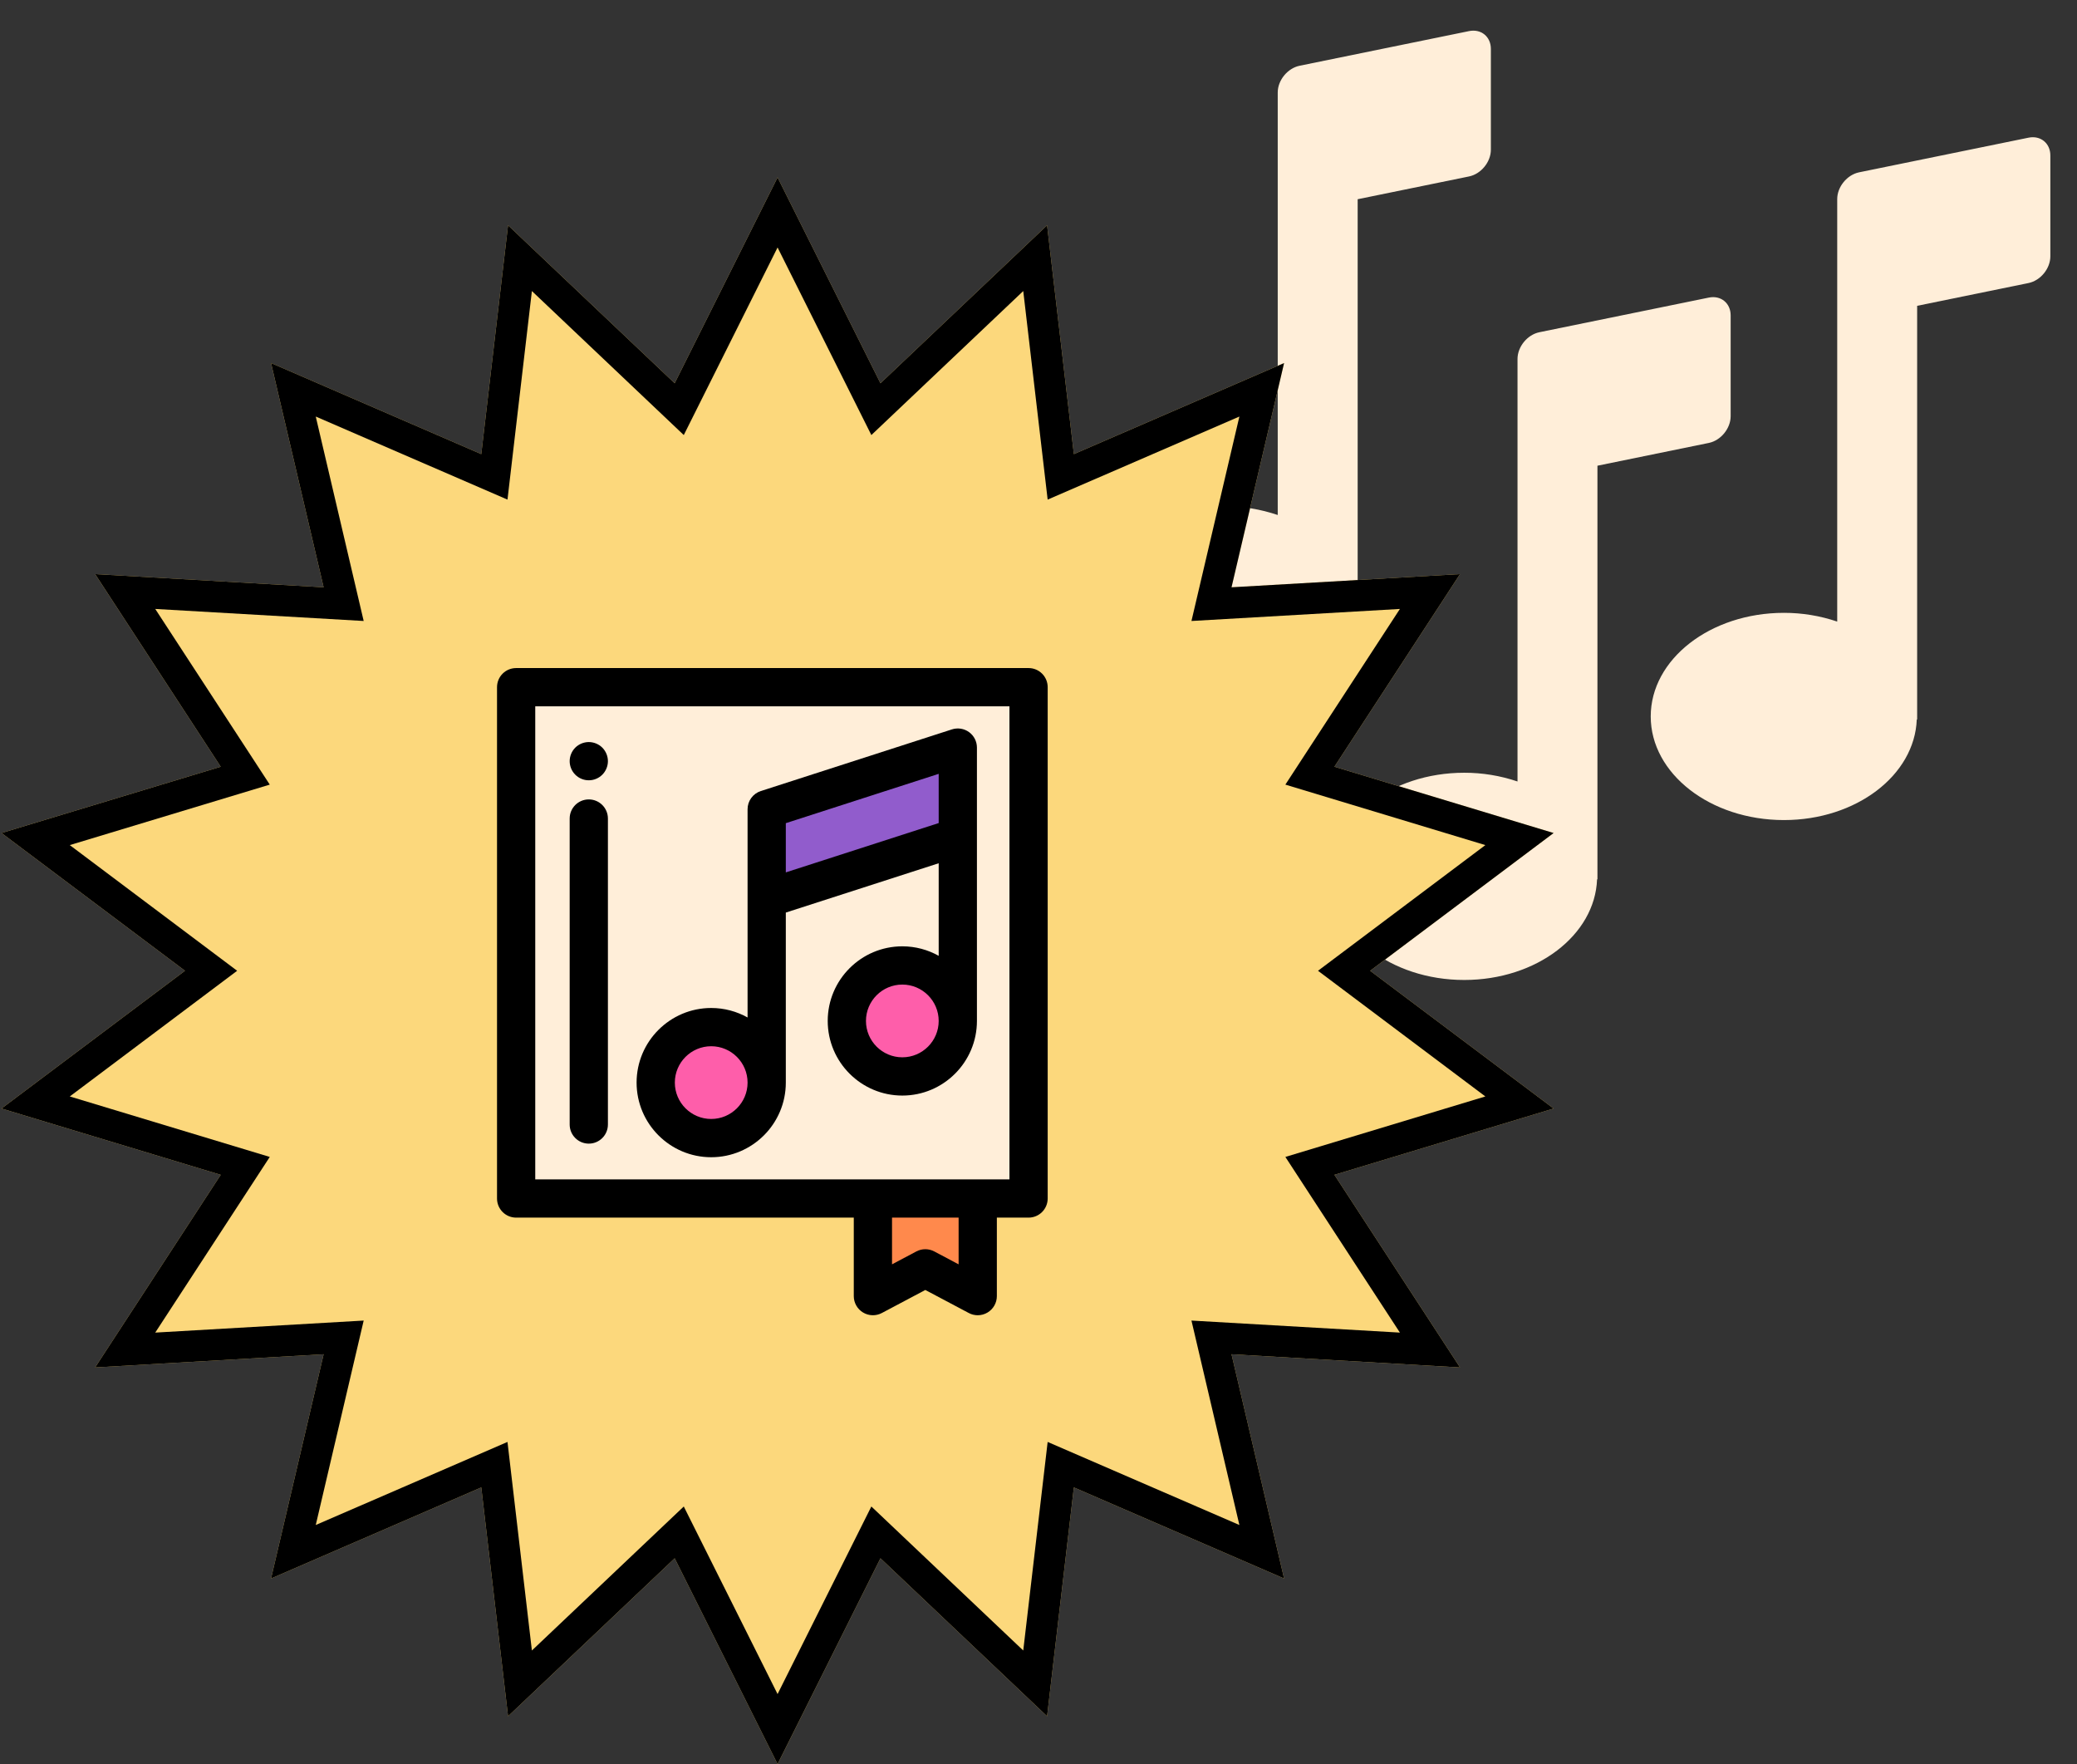 <?xml version="1.0" encoding="UTF-8"?> <svg xmlns="http://www.w3.org/2000/svg" width="199" height="169" viewBox="0 0 199 169" fill="none"><rect x="0" y="0" width="199" height="169" fill="#333333" stroke="none"/><g clip-path="url(#clip0_336_284)"><mask id="mask0_336_284" style="mask-type:luminance" maskUnits="userSpaceOnUse" x="102" y="0" width="97" height="97"><path d="M102 0H199V97H102V0Z" fill="white"></path></mask><g mask="url(#mask0_336_284)"><path d="M140.754 2.979L124.512 6.3C123.363 6.537 122.421 7.688 122.421 8.86V49.337C120.777 48.78 119.052 48.497 117.316 48.5C110.268 48.5 104.553 52.944 104.553 58.425C104.553 63.908 110.268 68.352 117.316 68.352C124.241 68.352 129.847 64.056 130.043 58.71H130.079V19.086L140.754 16.903C141.903 16.666 142.842 15.515 142.842 14.343V4.681C142.842 3.51 141.903 2.744 140.754 2.979ZM194.359 13.189L178.117 16.51C176.968 16.748 176.026 17.899 176.026 19.071V59.548C174.382 58.99 172.657 58.708 170.921 58.71C163.873 58.71 158.158 63.155 158.158 68.635C158.158 74.118 163.873 78.562 170.921 78.562C177.846 78.562 183.452 74.266 183.648 68.921H183.684V29.297L194.359 27.114C195.508 26.877 196.447 25.725 196.447 24.554V14.892C196.447 13.72 195.508 12.954 194.359 13.189Z" fill="#FFEED9"></path><path d="M163.728 28.508L147.485 31.829C146.337 32.066 145.395 33.217 145.395 34.389V74.866C143.751 74.309 142.026 74.026 140.289 74.029C133.242 74.029 127.526 78.473 127.526 83.953C127.526 89.436 133.242 93.881 140.289 93.881C147.215 93.881 152.82 89.585 153.017 84.239H153.053V44.615L163.728 42.432C164.876 42.195 165.816 41.044 165.816 39.872V30.21C165.816 29.039 164.876 28.273 163.728 28.508Z" fill="#FFEED9"></path></g></g><path d="M74.5 17L84.359 36.716L100.323 21.583L102.888 43.505L123.03 34.781L117.993 56.263L139.885 55L127.852 73.453L148.853 79.803L131.276 93L148.853 106.197L127.852 112.547L139.885 131L117.993 129.737L123.03 151.219L102.888 142.495L100.323 164.417L84.359 149.284L74.5 169L64.641 149.284L48.678 164.417L46.112 142.495L25.97 151.219L31.007 129.737L9.115 131L21.148 112.547L0.147 106.197L17.724 93L0.147 79.803L21.148 73.453L9.115 55L31.007 56.263L25.97 34.781L46.112 43.505L48.678 21.583L64.641 36.716L74.5 17Z" fill="#FCD87C"></path><path fill-rule="evenodd" clip-rule="evenodd" d="M74.5 17L64.641 36.716L48.678 21.583L46.112 43.505L25.97 34.781L31.007 56.263L9.115 55L21.148 73.453L0.147 79.803L17.724 93L0.147 106.197L21.148 112.547L9.115 131L31.007 129.737L25.97 151.219L46.112 142.495L48.678 164.417L64.641 149.284L74.5 169L84.359 149.284L100.323 164.417L102.888 142.495L123.03 151.219L117.993 129.737L139.885 131L127.852 112.547L148.853 106.197L131.276 93L148.853 79.803L127.852 73.453L139.885 55L117.993 56.263L123.03 34.781L102.888 43.505L100.323 21.583L84.359 36.716L74.5 17ZM98.039 27.882L83.486 41.678L74.5 23.708L65.514 41.678L50.961 27.882L48.623 47.862L30.253 39.905L34.845 59.49L14.873 58.337L25.847 75.166L6.685 80.96L22.721 93L6.685 105.04L25.847 110.834L14.873 127.663L34.845 126.51L30.253 146.095L48.623 138.138L50.961 158.118L65.514 144.322L74.5 162.292L83.486 144.322L98.039 158.118L100.377 138.138L118.747 146.095L114.155 126.51L134.127 127.663L123.153 110.834L142.315 105.04L126.28 93L142.315 80.96L123.153 75.166L134.127 58.337L114.155 59.49L118.747 39.905L100.377 47.862L98.039 27.882Z" fill="black"></path><path d="M98.55 65.832H49.453V114.816H98.55V65.832Z" fill="#FFEED9"></path><path d="M56.413 109.56C55.401 109.56 54.581 108.739 54.581 107.728V78.416C54.581 77.404 55.401 76.584 56.413 76.584C57.425 76.584 58.245 77.404 58.245 78.416V107.728C58.245 108.74 57.425 109.56 56.413 109.56Z" fill="black"></path><path d="M56.413 74.751C56.294 74.751 56.173 74.74 56.056 74.717C55.939 74.693 55.823 74.658 55.713 74.612C55.602 74.567 55.495 74.51 55.396 74.444C55.296 74.376 55.202 74.299 55.118 74.215C54.777 73.874 54.581 73.403 54.581 72.92C54.581 72.438 54.777 71.965 55.118 71.624C55.202 71.54 55.295 71.463 55.396 71.397C55.495 71.332 55.602 71.275 55.711 71.229C55.823 71.183 55.939 71.148 56.054 71.125C56.29 71.077 56.534 71.077 56.77 71.125C56.888 71.148 57.003 71.183 57.115 71.229C57.225 71.275 57.331 71.332 57.43 71.397C57.531 71.463 57.624 71.54 57.708 71.624C58.049 71.965 58.245 72.438 58.245 72.92C58.245 73.403 58.049 73.874 57.708 74.215C57.624 74.299 57.531 74.376 57.43 74.444C57.331 74.51 57.225 74.567 57.115 74.612C57.003 74.658 56.888 74.693 56.77 74.717C56.653 74.74 56.532 74.751 56.413 74.751Z" fill="black"></path><path d="M93.678 124.168L88.656 121.505L83.634 124.168V114.816H93.678V124.168Z" fill="#FF894C"></path><path d="M98.549 64H49.452C48.44 64 47.62 64.82 47.62 65.832V114.816C47.62 115.827 48.44 116.648 49.452 116.648H81.802V124.168C81.802 124.81 82.139 125.406 82.689 125.737C83.24 126.069 83.924 126.088 84.492 125.786L88.656 123.579L92.82 125.786C93.088 125.929 93.383 126 93.678 126C94.005 126 94.332 125.912 94.622 125.737C95.173 125.406 95.51 124.81 95.51 124.168V116.648H98.548C99.56 116.648 100.38 115.828 100.38 114.816V65.832C100.381 64.82 99.561 64 98.549 64ZM91.846 121.123L89.514 119.887C89.246 119.745 88.951 119.673 88.656 119.673C88.361 119.673 88.066 119.745 87.798 119.887L85.466 121.123V116.648H91.846V121.123ZM96.717 112.984H93.678H83.634H51.283V67.664H96.717V112.984Z" fill="black"></path><path d="M68.141 109.03C71.077 109.03 73.457 106.65 73.457 103.714C73.457 100.778 71.077 98.397 68.141 98.397C65.204 98.397 62.824 100.778 62.824 103.714C62.824 106.65 65.204 109.03 68.141 109.03Z" fill="#FE5EAA"></path><path d="M86.453 103.122C89.389 103.122 91.77 100.742 91.77 97.806C91.77 94.87 89.389 92.489 86.453 92.489C83.517 92.489 81.137 94.87 81.137 97.806C81.137 100.742 83.517 103.122 86.453 103.122Z" fill="#FE5EAA"></path><path d="M73.458 77.525V86.091L91.769 80.183V71.618L73.458 77.525Z" fill="#915CCC"></path><path d="M92.848 70.137C92.374 69.793 91.764 69.696 91.207 69.875L72.895 75.782C72.138 76.026 71.626 76.73 71.626 77.525V86.091V97.475C70.594 96.897 69.406 96.565 68.141 96.565C64.199 96.565 60.993 99.772 60.993 103.713C60.993 107.655 64.199 110.862 68.141 110.862C72.083 110.862 75.29 107.655 75.29 103.713V87.424L89.937 82.699V91.568C88.906 90.989 87.718 90.658 86.453 90.658C82.511 90.658 79.305 93.865 79.305 97.806C79.305 101.748 82.511 104.955 86.453 104.955C90.394 104.955 93.601 101.748 93.601 97.806V80.183V71.618C93.601 71.032 93.321 70.482 92.848 70.137ZM68.141 107.197C66.22 107.197 64.657 105.634 64.657 103.713C64.657 101.792 66.22 100.229 68.141 100.229C70.062 100.229 71.626 101.792 71.626 103.713C71.626 105.635 70.062 107.197 68.141 107.197ZM75.29 83.575V78.859L89.937 74.134V78.849L75.29 83.575ZM86.453 101.29C84.532 101.29 82.969 99.727 82.969 97.806C82.969 95.885 84.532 94.322 86.453 94.322C88.374 94.322 89.937 95.885 89.937 97.806C89.937 99.727 88.374 101.29 86.453 101.29Z" fill="black"></path><defs><clipPath id="clip0_336_284"><rect width="97" height="97" fill="white" transform="translate(102)"></rect></clipPath></defs></svg> 